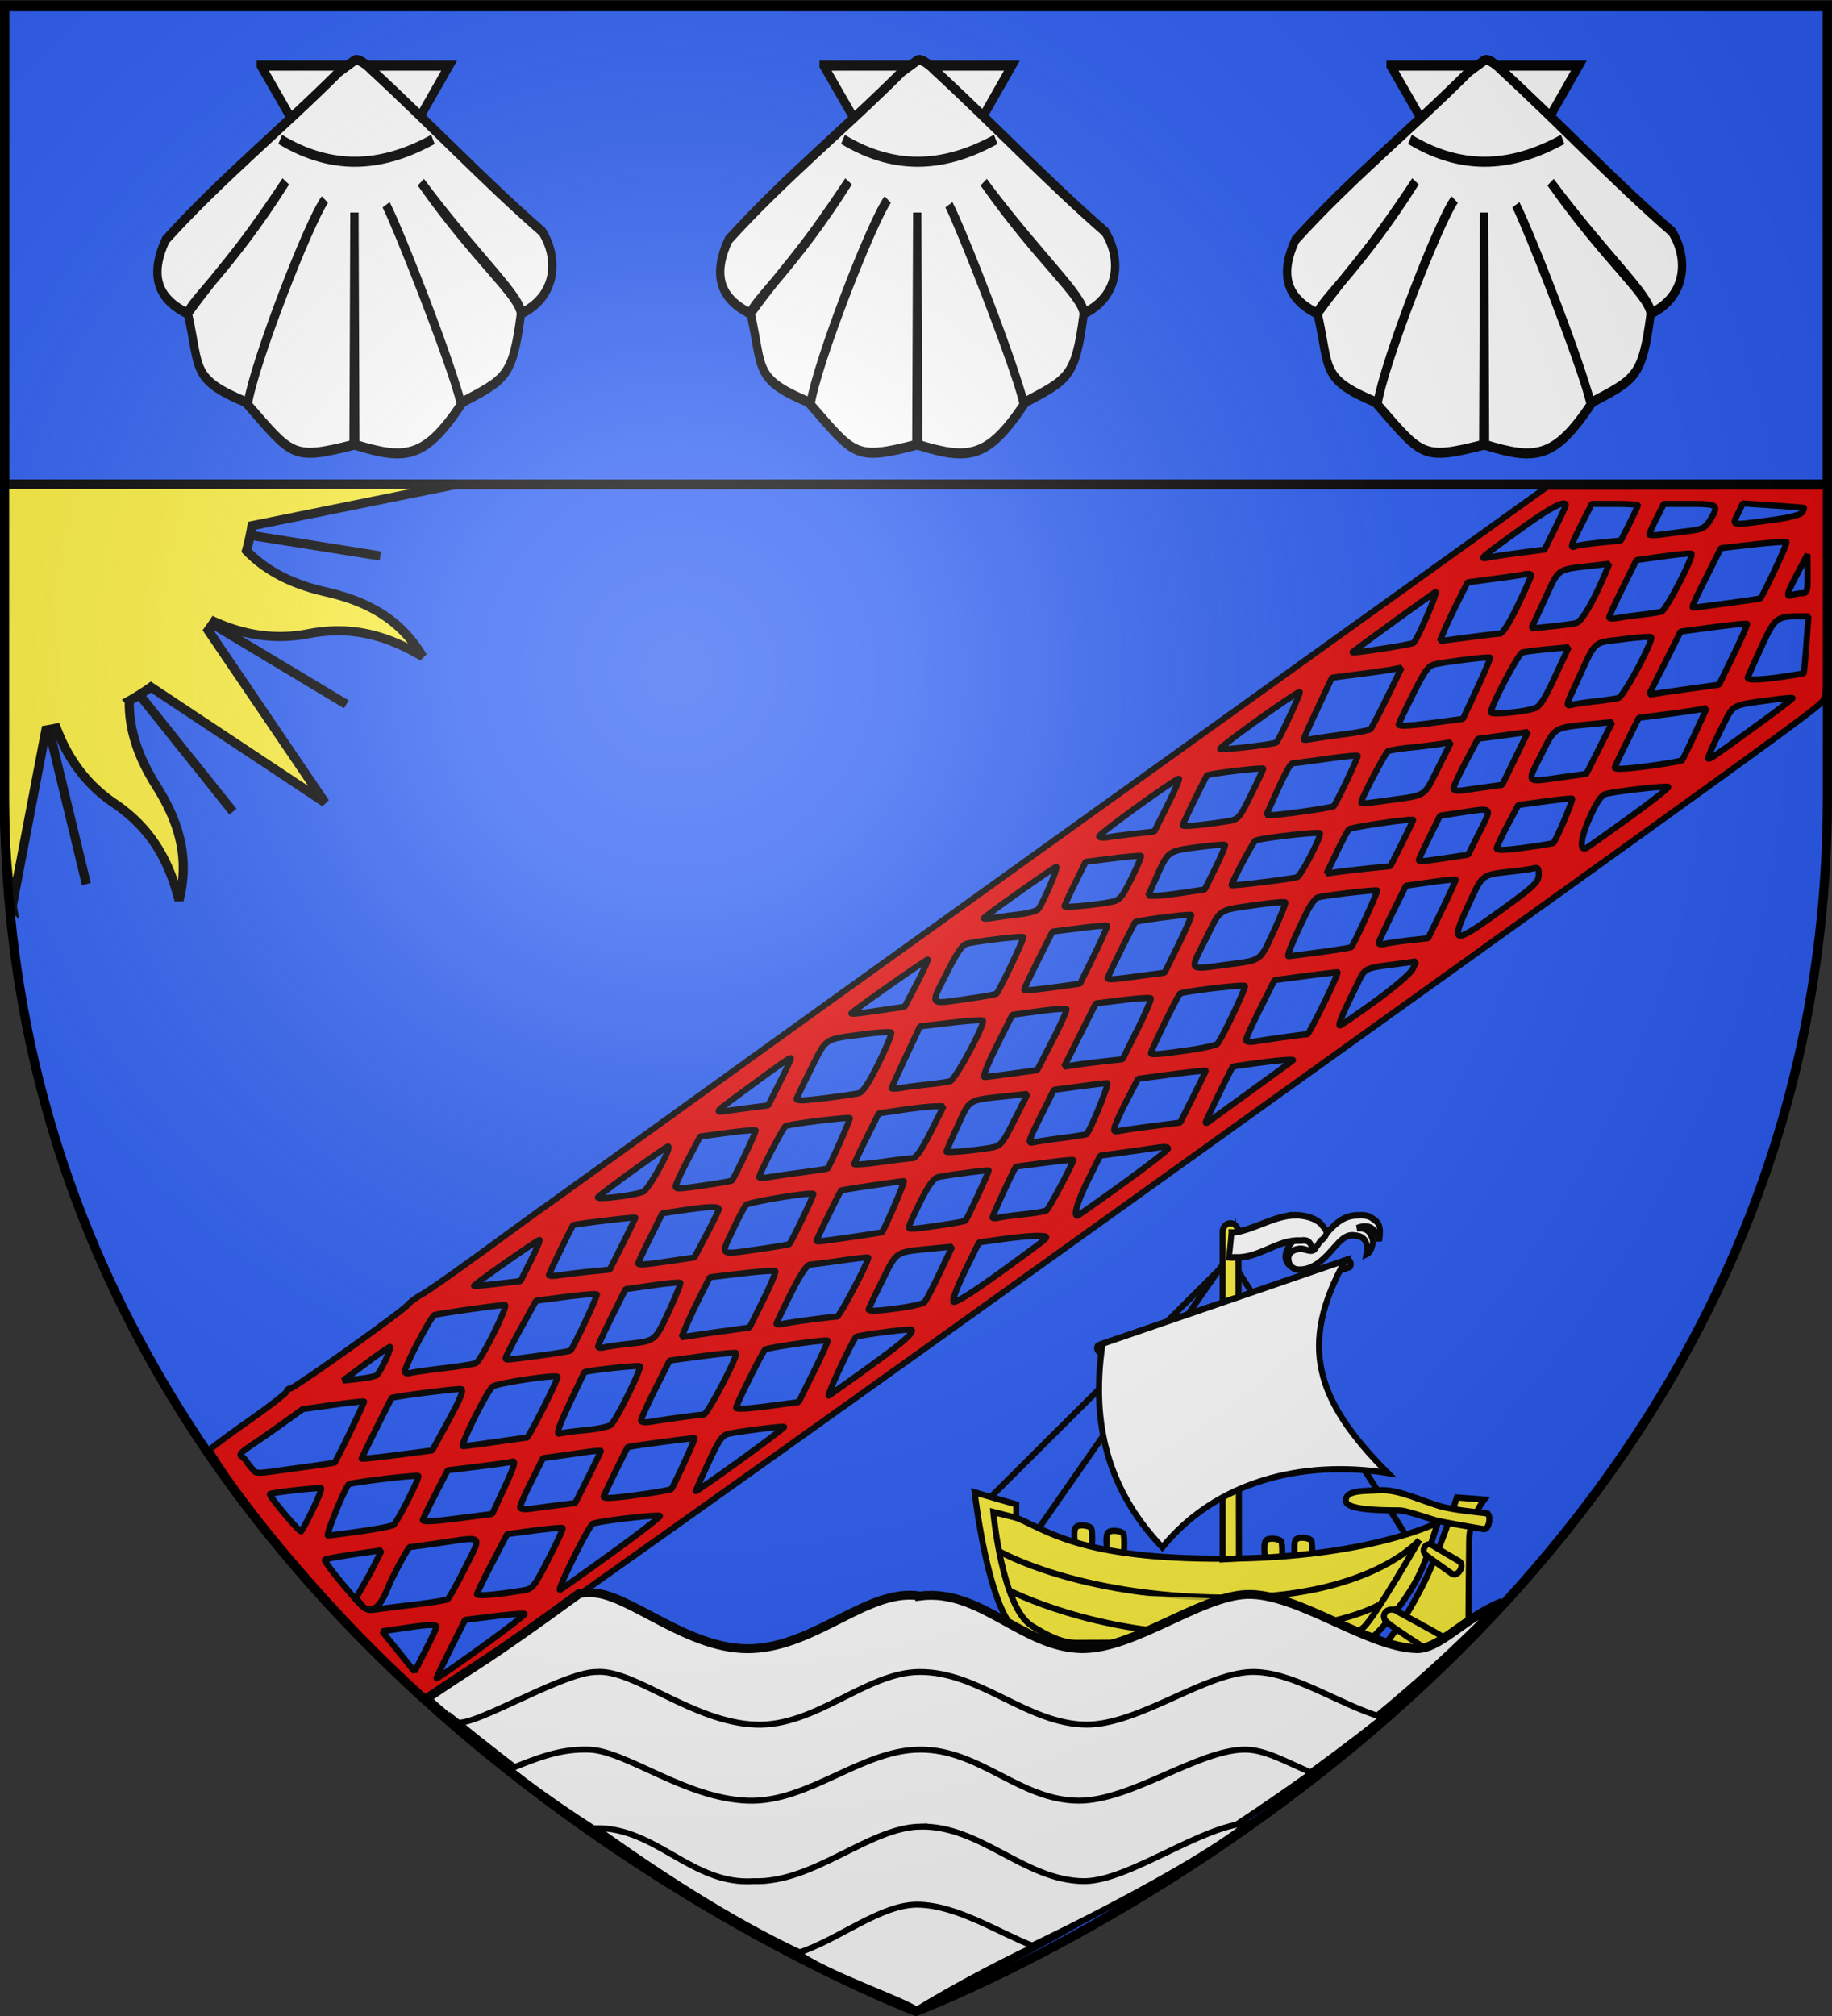 <svg xmlns="http://www.w3.org/2000/svg" xmlns:xlink="http://www.w3.org/1999/xlink" width="600" height="660" version="1.0"><rect width="100%" height="100%" fill="#333333" stroke="none"/><desc>Flag of Canton of Valais (Wallis)</desc><defs><radialGradient xlink:href="#a" id="d" cx="221.445" cy="226.331" r="300" fx="221.445" fy="226.331" gradientTransform="matrix(1.353 0 0 1.349 -77.63 -85.747)" gradientUnits="userSpaceOnUse"/><linearGradient id="a"><stop offset="0" style="stop-color:white;stop-opacity:.314"/><stop offset=".19" style="stop-color:white;stop-opacity:.251"/><stop offset=".6" style="stop-color:#6b6b6b;stop-opacity:.125"/><stop offset="1" style="stop-color:black;stop-opacity:.125"/></linearGradient></defs><g style="display:inline"><path d="M300 658.5s298.5-112.32 298.5-397.772V2.176H1.5v258.552C1.5 546.18 300 658.5 300 658.5" style="fill:#2b5df2;fill-opacity:1;fill-rule:evenodd;stroke:none;stroke-width:1px;stroke-linecap:butt;stroke-linejoin:miter;stroke-opacity:1"/><g style="fill:#2b5df2"><path d="M1.496 393.858h597.008v147.008H1.496z" style="fill:#2b5df2;fill-opacity:1;fill-rule:nonzero;stroke:#020000;stroke-width:3;stroke-linecap:butt;stroke-miterlimit:4;stroke-dasharray:none;stroke-opacity:1" transform="matrix(1 0 0 1.067 .004 -418.523)"/></g><g style="stroke:#e20909;stroke-opacity:1;stroke-width:8;stroke-miterlimit:4;stroke-dasharray:none"><path d="M68.623 474.681c.53-.637 6.439-5.017 13.133-9.732s12.17-8.972 12.17-9.46.492-.887 1.093-.887c1.308 0 36.503-25.053 38.531-27.428.778-.911 2.963-2.51 4.855-3.553s11.173-7.554 20.625-14.468c9.452-6.915 18.093-13.192 19.202-13.95s20.003-14.343 41.985-30.19a47476 47476 0 0 1 57.077-41.093l47.302-33.957c16.604-11.92 64.365-46.184 106.136-76.139l75.946-54.464 45.993-.027 45.992-.026v33.304c0 24.631-.307 33.98-1.18 35.897-1.355 2.98 7.009-3.074-262.001 189.653C229.389 494.17 140.31 557.228 139.77 556.89c-19.491-17.727-55.11-55.604-71.148-82.209zm103.169 53.699c-.228-.227-4.7.112-9.941.754l-9.527 1.167-4.67 9.305c-2.568 5.118-4.67 9.525-4.67 9.794 0 .268 6.575-4.259 14.61-10.06 8.036-5.8 14.425-10.733 14.198-10.96zm-28.854 4.291c.064-.969-2.427-.89-10.718.344l-7.068 1.051 5.321 6.586 5.321 6.586 3.549-6.93c1.951-3.81 3.569-7.247 3.595-7.637zm-6.862-7.394c5.28-.625 10.004-1.392 10.496-1.706.492-.313 3.074-4.921 5.738-10.24 5.54-11.06 6.27-10.298-7.91-8.244-5.19.752-9.75 1.376-10.134 1.386s-2.83 4.264-5.433 9.452c-2.303 4.033-4.267 13.474-9.684 10.29l-2.552-3.044 4.669-8.15 3.751-7.461-3.045.422c-10.043 1.393-15.145 2.275-15.562 2.692-.26.26 2.614 4.14 6.389 8.623 6.681 7.934 6.951 8.135 10.269 7.632 1.873-.284 7.727-1.027 13.008-1.652zm34.74-4.515c3.686-.583 3.89-.822 8.802-10.345 2.766-5.362 4.856-9.923 4.644-10.135s-4.385.144-9.274.79l-8.89 1.174-4.916 9.434c-2.705 5.189-4.934 9.783-4.953 10.21-.034.722 5.672.28 14.587-1.128zm29.573-12.303c8.903-6.442 15.982-11.918 15.732-12.168-.603-.603-20.423 1.729-22.007 2.588-1.365.742-11.936 22.093-10.694 21.601.43-.17 8.065-5.58 16.969-12.021zm-81.977-7.178c5.424-.77 10.168-1.718 10.541-2.105 1.548-1.605 8.545-15.467 8.055-15.958-.482-.482-22.329 2.14-22.813 2.737-1.641 2.027-7.592 16.758-6.764 16.745.615-.01 5.556-.648 10.98-1.419zm-16.043-6.956c1.775-3.668 3.042-6.852 2.816-7.076-.398-.396-16.11 1.374-16.786 1.891-.53.406 9.66 12.523 10.233 12.169.281-.174 1.963-3.317 3.737-6.984zm62.903-7.464c3.196-6.903 3.718-8.684 2.445-8.33-.89.246-6.002.98-11.36 1.63l-9.74 1.18-3.933 7.622c-2.164 4.192-4.059 8.076-4.212 8.632-.188.683 3.443.53 11.23-.472l11.506-1.481zm18.1 5.842 5.008-.621 4.19-8.343c2.305-4.59 4.19-8.5 4.19-8.691s-2.229-.025-4.953.37c-2.724.394-6.979.994-9.454 1.332l-4.502.616-3.753 7.466c-2.065 4.106-3.754 7.948-3.754 8.537 0 .72 1.318.888 4.01.514 2.205-.307 6.263-.838 9.017-1.18zm27.314-3.552c4.806-.68 8.936-1.433 9.178-1.676.665-.665 7.854-16.328 7.617-16.594-.205-.229-21.643 2.622-21.884 2.91-.464.555-7.893 15.775-7.893 16.169 0 .756 3.426.542 12.982-.809zm46.115-21.994c-.324-.324-13.205 1.254-17.922 2.196-2.326.464-3.26 1.757-6.84 9.47-2.28 4.913-4.146 9.115-4.146 9.337 0 .223 6.575-4.342 14.61-10.143s14.47-10.688 14.298-10.86zm-147.195 11.674c.762-.922 9.836-19.777 9.615-19.979-.162-.148-4.74.347-10.172 1.101l-9.877 1.371-9.402 6.713c-8.678 6.195-12.452 7.932-10.513 8.797 2.285 2.084.768 1.354 4.333 5.08 1.206.65 4.779-.097 12.374-1.11 7.425-.991 13.564-1.88 13.642-1.973zm37.348-13.869c3.78-6.932 5.008-9.974 4.11-10.174-1.197-.268-22.365 2.429-22.772 2.9-.361.42-9.837 19.527-9.837 19.836 0 .173 5.2-.358 11.554-1.18l11.554-1.493zm15.37 7.105c5.19-.752 9.777-1.38 10.196-1.397.667-.026 10.04-18.532 10.075-19.891.025-.951-20.25 2.102-21.31 3.209-2.356 2.463-10.757 19.482-9.607 19.465.667-.01 5.458-.634 10.647-1.386zm29.467-3.858c3.754-.352 7.46-1.116 8.237-1.698 1.654-1.24 10.224-18.543 9.529-19.239-.422-.422-17.614 1.455-18.14 1.98-.117.118-2.351 4.792-4.964 10.387-3.66 7.839-4.376 10.063-3.118 9.691.898-.265 4.703-.77 8.456-1.121zm30.914-4.17c3.632-.5 7.137-.917 7.789-.927 1.196-.02 11.369-19.415 10.568-20.15-.238-.217-5.234.25-11.103 1.036l-10.67 1.43-4.66 9.287c-2.564 5.108-4.66 9.739-4.66 10.29 0 .612 1.196.797 3.065.474 1.687-.291 6.038-.939 9.67-1.44zm30.65-3.927 8.222-1.095 4.906-9.864c2.698-5.425 4.743-10.026 4.543-10.225-.487-.487-19.25 2.171-20.417 2.892-.77.476-9.507 17.975-9.507 19.04 0 .608 3.814.375 12.253-.748zm31.616-12.838c10.934-7.884 14.551-11.082 13.53-11.96-.45-.387-17.645 1.855-18.117 2.363-1.417 1.527-9.895 19.783-8.91 19.187.678-.41 6.752-4.726 13.497-9.59zm-161.67 3.003c1.076-.665 4.978-8.851 4.431-9.295-.173-.14-3.71 2.282-7.862 5.383l-7.547 5.638 4.975-.545c2.737-.3 5.438-.832 6.004-1.181zm22.209-2.368c5.28-.621 9.977-1.386 10.436-1.7 1.885-1.286 10.653-18.966 9.406-18.966-2.01 0-21.761 2.805-23.045 3.272-1.186.432-9.7 16.645-9.7 18.471 0 .565.743.807 1.65.54.909-.269 5.972-.996 11.253-1.617zm31.278-4.105c5.36-.717 9.876-1.447 10.033-1.621 1.115-1.233 9.019-18.062 8.654-18.427-.253-.253-4.833.11-10.179.806l-9.72 1.265-4.946 8.963c-2.72 4.93-4.959 9.281-4.975 9.67-.035.878-.565.91 11.133-.656zm28.935-3.832c8.9-.974 8.777-.875 13.291-10.602 2.303-4.961 4.013-9.196 3.8-9.41-.214-.213-4.34.17-9.169.853l-8.78 1.24-4.462 8.963c-2.454 4.93-4.49 9.327-4.524 9.773s.893.583 2.06.306c1.168-.278 4.67-.783 7.784-1.123zm32.141-4.3 7.612-1.049 4.465-8.988c2.456-4.944 4.244-9.21 3.974-9.479-.27-.27-5.208.07-10.974.757l-10.483 1.246-3.117 6.193c-1.714 3.406-3.796 7.82-4.626 9.811l-1.51 3.618 3.524-.53c1.938-.292 6.948-1.002 11.135-1.58zm28.071-3.691c4.059-.53 7.77-.965 8.246-.965.844 0 10.727-18.822 10.141-19.313-.162-.135-4.115.306-8.785.98-4.67.675-9.23 1.255-10.133 1.29-1.111.041-3.172 3.109-6.369 9.479-2.599 5.18-4.725 9.645-4.725 9.924s.955.296 2.122.038c1.168-.257 5.444-.902 9.503-1.433zm29.394-3.84c3.62-.524 6.967-1.335 7.436-1.804.468-.47 2.71-4.762 4.98-9.539l4.128-8.686-6.375.629c-12.556 1.239-11.658.666-16.576 10.567-2.432 4.896-4.422 9.11-4.422 9.362 0 .697 3.543.523 10.829-.53zm46.686-22.245c1.187-1.113.855-1.296-2.358-1.297-2.057 0-7.181.48-11.386 1.067l-7.646 1.069-4.518 9.182c-2.485 5.05-4.228 9.65-3.874 10.224.404.653 5.824-2.689 14.522-8.953 7.634-5.498 14.5-10.579 15.26-11.292zm-168.25 6.957c1.818-3.607 3.146-6.717 2.953-6.91-.314-.315-21.469 14.489-21.469 15.023 0 .12 3.423-.18 7.607-.667l7.606-.886zm19.516 3.442 6.427-.646 4.187-8.336c2.302-4.585 4.186-8.481 4.186-8.659 0-.32-20.086 2.103-20.382 2.46-.571.686-7.92 15.832-7.92 16.322 0 .337 1.591.364 3.537.06 1.946-.305 6.43-.845 9.965-1.2zm26.593-3.51 7.548-1.11 3.977-7.547c2.187-4.15 3.992-7.865 4.01-8.255.045-.982-3.418-.884-11.557.326l-6.949 1.034-3.939 7.943c-2.167 4.368-3.94 8.149-3.94 8.4 0 .641 2.171.483 10.85-.792zm29.085-3.875c5.1-.722 9.402-1.457 9.56-1.632.828-.917 8.129-16.127 7.867-16.389-.731-.73-21.137 2.632-22.071 3.637-.568.611-2.563 4.402-4.435 8.423-3.924 8.433-4.713 7.915 9.08 5.961zm29.425-3.862c5.638-.791 10.34-1.534 10.45-1.651.908-.972 7.659-16.718 7.162-16.705-1.535.041-20.319 2.833-20.505 3.048-.499.573-7.973 15.812-7.973 16.254 0 .63-.965.715 10.866-.946zm31.477-4.203c3.312-.493 6.164-1.04 6.338-1.213.567-.568 7.802-16.225 7.593-16.434-.224-.223-13.034 1.442-16.412 2.134-1.536.315-3.163 2.507-5.897 7.944-2.076 4.13-3.775 7.916-3.775 8.414 0 .903.811.847 12.153-.845zm25.682-3.344c3.427-.351 6.664-.914 7.193-1.251.804-.512 8.747-15.46 8.747-16.462 0-.178-4.139.222-9.198.889s-9.332 1.228-9.495 1.247c-.372.042-7.723 15.904-7.723 16.663 0 .307.955.331 2.123.055 1.167-.277 4.926-.79 8.353-1.141zm32.169-9.949c7.938-5.744 14.59-10.885 14.781-11.423.223-.627-.966-.78-3.302-.427-2.007.303-7.077 1.024-11.265 1.6l-7.614 1.05-3.943 7.949c-3.449 6.955-4.874 11.695-3.516 11.695.234 0 6.92-4.7 14.859-10.444zm-157.007 2.559c1.904-.954 9.491-14.757 8.11-14.757-.778 0-22.998 16.078-22.998 16.641 0 .846 12.628-.753 14.888-1.884zm22.738-2.474c3.312-.493 6.128-1.018 6.259-1.166.926-1.047 8.046-16.106 7.754-16.399-.203-.203-4.37.16-9.258.805l-8.89 1.175-3.977 7.547c-2.187 4.151-3.991 8.052-4.01 8.668-.032 1.152.286 1.135 12.122-.63zm29.356-3.83c4.41-.583 8.115-1.158 8.235-1.277.678-.679 7.546-16.195 7.29-16.472-.432-.466-20.048 1.986-21.06 2.633-.844.54-8.615 15.561-8.615 16.653 0 .329 1.38.356 3.066.06 1.687-.295 6.674-1.014 11.084-1.597zm36.078-4.646c1.11-.023 3.026-2.789 5.906-8.524l4.265-8.491-3.076.061c-1.691.034-6.472.564-10.623 1.18l-7.547 1.117-4 8.02c-2.2 4.41-4.005 8.27-4.01 8.578s3.917.004 8.717-.674c4.8-.679 9.466-1.25 10.368-1.267zm26.002-3.487c2.819-.496 3.52-1.355 7.387-9.056l4.272-8.507-5.971.652c-13.98 1.528-12.748.814-16.89 9.778-2.037 4.411-3.705 8.228-3.705 8.482 0 .474 9.356-.373 14.907-1.35zm23.238-3.144c4.116-.538 7.594-1.09 7.73-1.225 1.307-1.308 7.562-16.707 6.785-16.707-.566 0-4.73.493-9.253 1.095l-8.224 1.095-4.387 8.83c-4.095 8.244-4.245 8.799-2.26 8.36 1.17-.257 5.493-.91 9.61-1.448zm29.609-3.885 8.789-1.124 4.183-8.33c2.3-4.58 4.183-8.464 4.183-8.628 0-.165-4.988.357-11.085 1.16l-11.085 1.46-3.429 6.604c-1.885 3.632-3.723 7.576-4.084 8.764-.575 1.89-.383 2.1 1.54 1.688 1.21-.259 6.154-.976 10.988-1.594zm32.25-11.677c7.005-5.054 13.066-9.491 13.469-9.86.402-.37-3.83-.086-9.407.63-5.576.716-10.208 1.385-10.293 1.486-.566.678-8.864 17.721-8.864 18.207 0 .334.531.183 1.18-.334s6.91-5.075 13.915-10.13zm-163.395 5.566 5.007-.646 3.72-7.398c2.045-4.068 3.719-7.655 3.719-7.97 0-.586-2.888 1.423-16.982 11.813-8.001 5.899-8.01 5.91-4.245 5.38a911 911 0 0 1 8.78-1.18zm25.35-3.24c4.059-.53 8.238-1.151 9.286-1.379 1.319-.286 3.34-3.327 6.553-9.857 2.556-5.194 4.396-9.694 4.089-10.001s-4.105-.094-8.44.472c-13.863 1.811-12.592.997-17.82 11.417-2.577 5.134-4.685 9.555-4.685 9.824 0 .722 2.772.602 11.017-.476zm31.909-4.252c3.113-.329 6.416-.808 7.34-1.065 1.675-.466 11.627-18.936 10.7-19.862-.26-.26-4.995.063-10.523.719l-10.05 1.19-4.63 9.89c-2.547 5.44-4.63 10.09-4.63 10.336 0 .245 1.38.208 3.066-.082 1.687-.29 5.614-.796 8.727-1.126zm27.831-3.593 8.02-1.096 5.028-9.752c2.766-5.363 4.812-9.968 4.547-10.234-.265-.265-4.361.048-9.102.696l-8.62 1.178-5.133 10.235c-2.963 5.908-4.631 10.2-3.946 10.153.653-.046 4.796-.576 9.206-1.18zm30.025-4.006 5.966-.652 4.843-9.738c2.664-5.355 4.625-9.955 4.36-10.22-.266-.266-4.42.001-9.232.594l-8.748 1.077-5.19 10.35-5.19 10.348 3.612-.554c1.986-.304 6.297-.847 9.579-1.205zm27.336-3.586c4.825-.682 9.168-1.634 9.65-2.116 1.383-1.384 9.518-18.48 9.026-18.972-.539-.539-20.028 1.78-21.202 2.524-.706.447-9.55 18.54-9.55 19.537 0 .558 2.897.325 12.076-.973zm31.794-4.35c3.632-.5 6.93-.918 7.33-.929.677-.017 10.43-19.98 9.896-20.254-.135-.069-4.832.478-10.44 1.216l-10.194 1.34-4.664 9.295c-2.566 5.111-4.665 9.745-4.665 10.297 0 .612 1.197.797 3.067.474 1.686-.292 6.038-.94 9.67-1.44zm29.648-11.785c6.194-4.477 11.576-9.102 12.209-10.49l1.13-2.482-4.04.549c-14.022 1.902-12.343 1.05-15.8 8.013-4.186 8.435-5.837 12.417-5.148 12.417.315 0 5.557-3.603 11.65-8.007zm-161.729 2.984 7.547-1.109 3.935-7.544c2.164-4.15 3.783-7.695 3.6-7.88-.247-.245-22.022 15.009-24.91 17.45-.59.5 1.516.303 9.828-.917zm28.981-3.815c4.525-.641 8.403-1.356 8.618-1.589 1.126-1.213 9.154-18.137 8.78-18.51-.402-.403-13.347 1.095-18.312 2.12-1.587.327-3.318 2.818-6.849 9.854-5.443 10.847-6.158 10.1 7.763 8.125zm31.823-4.271 4.198-.58 4.567-9.313c2.512-5.122 4.425-9.455 4.252-9.628s-4.265.184-9.094.794L344.693 305l-4.624 9.215c-2.543 5.068-4.624 9.45-4.624 9.736 0 .481 3.102.188 14.104-1.332zm23.64-3.082 8.239-1.098 4.553-9.253c2.504-5.09 4.363-9.431 4.132-9.65-.45-.423-17.808 1.828-18.304 2.374-.54.597-9.004 17.734-9.004 18.233 0 .694 1.1.63 10.384-.606zm27.992-3.642c12.243-1.6 11.316-.962 15.971-10.993 2.312-4.98 4.014-9.244 3.783-9.475s-3.746.048-7.812.62c-14.852 2.091-13 .933-18.264 11.424-5.368 10.695-5.875 10.019 6.322 8.424zm31.278-4.173c5.36-.717 9.908-1.466 10.105-1.663.85-.85 8.782-18.185 8.466-18.5-.37-.37-16.916 1.552-19.405 2.254-.806.228-2.456 2.428-3.667 4.89-4.262 8.663-6.63 14.383-5.941 14.353.383-.016 5.082-.617 10.442-1.334zm29.264-3.9 5.99-.662 4.626-9.457c2.543-5.202 4.503-9.579 4.355-9.727s-3.864.24-8.257.863l-7.987 1.133-4.418 8.962c-2.43 4.93-4.446 9.328-4.481 9.773s.892.578 2.06.294c1.167-.284 4.818-.815 8.112-1.179zm30.147-9.989c10.349-7.472 11.992-9.015 12.08-11.342.077-2.047-.263-2.591-1.416-2.269-.834.234-3.851.69-6.705 1.014-10.794 1.227-10.118.74-14.69 10.59-6.288 13.549-5.466 13.702 10.73 2.007zm-158.104 1.518c2.968-.345 5.788-1.11 6.267-1.701 1.57-1.938 6.632-13.81 5.888-13.81-.651 0-22.502 15.418-23.676 16.705-.264.29 1.006.28 2.822-.02s5.73-.83 8.699-1.174zm30.123-4.054c2.803-.54 3.556-1.405 6.65-7.654 1.92-3.875 3.335-7.2 3.146-7.39s-4.342.16-9.227.775l-8.883 1.118-3.46 6.994c-1.904 3.848-3.462 7.234-3.462 7.527 0 .556 9.803-.325 15.236-1.37zm23.716-3.057 6.952-1.034 3.511-7.096c1.931-3.902 3.333-7.273 3.116-7.49s-4.315.127-9.107.765c-9.714 1.293-9.532 1.153-13.644 10.464l-2.397 5.425h2.309c1.27 0 5.436-.465 9.26-1.034zm37.197-5.08c1.325-.469 8.175-13.655 7.463-14.367-.588-.587-19.885 1.646-21.14 2.447-.771.493-7.753 13.586-7.753 14.54 0 .388 19.758-2.029 21.43-2.62zm24.149-2.935 6.426-.658 3.716-7.39c2.044-4.065 3.716-7.543 3.716-7.728 0-.599-20.258 2.34-21.01 3.047-.4.375-2.216 3.79-4.037 7.588l-3.31 6.906 4.037-.553c2.22-.304 6.928-.85 10.462-1.212zm24.72-3.338 7.165-1.066 3.733-7.425c4.194-8.341 4.552-7.96-5.993-6.391l-6.952 1.034-3.464 7c-1.906 3.851-3.464 7.207-3.464 7.458 0 .65.937.585 8.975-.61zm35.037-4.895c1.013-1.013 6.673-14.363 6.158-14.526-.352-.112-4.461.313-9.131.943l-8.491 1.147-3.508 6.604c-1.93 3.632-3.522 7.056-3.538 7.608-.02.693 2.803.617 9.102-.247 5.022-.689 9.256-1.377 9.408-1.53zm25.21-8.551c7.107-5.128 12.704-9.54 12.438-9.807-.453-.453-15.334 1.185-20.171 2.221-1.65.353-3 2.242-5.453 7.623-3.168 6.952-3.601 11.604-.931 10.003.658-.394 7.01-4.913 14.118-10.04zm-161.86 5.459 5.951-.638 4.25-8.461c2.337-4.654 4.082-8.628 3.878-8.832-.543-.544-26.102 17.875-26.135 18.834-.015.447 1.352.57 3.038.273 1.687-.296 5.745-.825 9.018-1.176zm29.9-4.034c3.64-.572 3.914-.877 7.746-8.612 2.185-4.41 3.99-8.272 4.01-8.581.033-.512-17.905 1.637-18.4 2.204-.548.628-7.98 15.836-7.98 16.33 0 .534 6.486-.06 14.623-1.34zm25.718-3.31c4.806-.68 8.896-1.407 9.089-1.618.982-1.068 8.185-16.197 7.865-16.517-.206-.206-4.796.255-10.202 1.023-5.406.769-10.28 1.405-10.833 1.415-.999.017-2.419 2.585-6.658 12.046l-2.22 4.953 2.111-.033c1.161-.019 6.043-.59 10.848-1.269zm26.17-3.419c13.68-1.884 12.285-1.022 17.071-10.552l4.309-8.579-3.614.566c-1.988.311-6.437.85-9.886 1.197-3.45.347-6.686.895-7.192 1.218-.858.546-8.707 15.515-8.707 16.604 0 .635.192.624 8.019-.454zm33.227-4.507 4.924-.678 4.21-8.657 4.208-8.657-3 .431c-1.65.237-5.336.736-8.19 1.11l-5.19.678-3.976 7.547c-2.188 4.151-3.992 8.052-4.01 8.668-.02.728 1.039.965 3.034.678a1648 1648 0 0 1 7.99-1.12zm24.625-3.188 7.85-1.097 4.258-8.477 4.258-8.477-6.448.636c-13.007 1.284-12.192.795-16.882 10.133-4.798 9.553-5.327 9 6.964 7.282zm30.566-3.97c4.524-.642 8.41-1.357 8.634-1.589s2.135-4.168 4.245-8.746l3.837-8.323-2.565.493c-1.41.271-6.423.99-11.137 1.596l-8.573 1.104-3.928 7.92c-2.16 4.356-3.928 8.126-3.928 8.378 0 .714 4.456.437 13.415-.833zm32.178-12.307c7.1-5.143 12.784-9.475 12.632-9.627-.151-.151-3.231.123-6.844.61-13.4 1.806-12.373 1.256-16.072 8.601-1.842 3.659-3.745 7.691-4.227 8.96-1.087 2.858-1.834 3.298 14.51-8.544zm-156.407 4.88c1.092-1.252 7.989-16.117 7.64-16.467-.533-.532-26.076 17.712-26.076 18.625 0 .541 17.91-1.555 18.436-2.159zm22.131-2.643c4.41-.57 8.322-1.332 8.692-1.69.37-.36 2.815-5.034 5.433-10.388l4.76-9.735-2.602.501c-1.432.276-6.569 1.013-11.416 1.638l-8.813 1.136-4.631 9.892c-2.547 5.44-4.63 10.079-4.63 10.307s1.167.182 2.594-.104c1.427-.285 6.203-.986 10.613-1.557zm30.452-3.922 8.496-1.13 4.602-9.858c2.532-5.42 4.448-10.011 4.259-10.2-.346-.347-12.983 1.172-17.887 2.148-2.218.442-3.358 1.979-7.312 9.858-2.576 5.135-4.685 9.556-4.685 9.824 0 .757 3.285.589 12.527-.642zm31.604-4.45c2.012-.538 3.317-2.473 7.01-10.399l4.54-9.738-6.85.642c-3.766.353-7.52.839-8.342 1.08-1.311.384-10.304 17.504-10.3 19.608.001.815 9.458.007 13.942-1.193zm20.495-2.445c3.113-.34 6.416-.83 7.34-1.086 1.704-.474 11.618-18.944 10.675-19.887-.274-.274-4.49.03-9.368.676-10.065 1.332-8.355-.332-15.406 14.988-3.132 6.804-3.154 6.938-1.05 6.438 1.181-.28 4.695-.789 7.809-1.13zm32.41-4.34 7.881-1.088 4.763-9.796c2.62-5.388 4.593-9.942 4.384-10.119s-5.184.317-11.056 1.097l-10.675 1.419-5.181 10.33-5.18 10.33 3.591-.542c1.976-.299 7.139-1.032 11.473-1.63zm28.856-3.712c3.6-.52 6.635-1.043 6.743-1.16.108-.119.503-4.355.877-9.414l.68-9.198h-2.824c-7.616 0-8.244.504-12.638 10.142-2.256 4.95-4.244 9.363-4.417 9.806-.41 1.054 3.475.995 11.579-.176zM462.986 210.43c1.417-1.42 8.189-17.197 7.11-16.566-1.706.997-27.1 19.419-27.1 19.66 0 .493 19.406-2.51 19.99-3.094zm28.199-2.975c.938-.021 3.118-3.433 5.898-9.232 2.425-5.06 4.409-9.525 4.408-9.924 0-.4-.957-.526-2.124-.282s-5.856.936-10.418 1.537l-8.295 1.092-3.153 6.265c-1.734 3.446-3.782 7.774-4.552 9.619l-1.4 3.353 9.074-1.197c4.99-.658 9.743-1.212 10.562-1.23zm24.99-3.466c1.811-.426 5.533-6.755 9.561-16.26l1.349-3.183-5.486.638c-11.983 1.394-10.898.627-15.722 11.106l-4.355 9.46 6.352-.65c3.494-.359 7.229-.858 8.301-1.11zm21.165-2.718c2.854-.325 5.916-.795 6.805-1.046 1.51-.426 10.667-18.1 9.818-18.95-.208-.208-4.352.177-9.209.855l-8.83 1.234-4.417 8.962c-2.43 4.93-4.446 9.315-4.481 9.746-.035.43 1.104.559 2.53.285 1.428-.273 4.93-.762 7.784-1.086zm28.282-3.753c5.889-.777 10.801-1.52 10.916-1.65 1.099-1.26 8.923-18.002 8.575-18.35-.253-.253-5.197.08-10.986.742l-10.526 1.202-4.64 9.245c-4.419 8.807-5.02 10.223-4.343 10.223.162 0 5.114-.635 11.004-1.412zm24.627-3.305c1.61 0 1.805-.703 1.764-6.368l-.045-6.368-3.21 6.132c-3.653 6.976-3.906 7.981-1.81 7.177.82-.315 2.306-.573 3.301-.573zm-92.468-13.235 8.084-1.063 3.473-7.018c1.91-3.86 3.473-7.223 3.473-7.474 0-1.909-5.072.746-14.676 7.684-13.518 9.764-13.864 10.067-10.797 9.426 1.297-.271 5.997-.971 10.443-1.555zm26.305-3.335 6.75-.665 2.78-5.507c1.53-3.029 2.78-5.731 2.78-6.006 0-.274-3.39-.498-7.535-.498h-7.536l-3.314 6.58c-3.702 7.353-3.877 7.99-1.995 7.267.726-.278 4.357-.805 8.07-1.171zm29.152-3.827c4.319-.536 5.307-1.05 6.836-3.559 3.037-4.979 2.643-5.29-6.68-5.29h-8.475l-2.374 4.686c-1.306 2.577-2.375 4.96-2.375 5.296 0 .335 1.805.359 4.01.052s6.281-.84 9.058-1.185zm26.875-3.537c5.774-.761 9.587-1.718 10.09-2.533.446-.72.727-1.377.626-1.46-.102-.084-4.654-.449-10.116-.812l-9.93-.66-1.612 3.378c-1.919 4.025-2.668 3.882 10.942 2.087z" style="opacity:1;fill:#e20909;fill-opacity:1;stroke:#000;stroke-width:2;stroke-linejoin:bevel;stroke-miterlimit:4;stroke-dasharray:none;stroke-opacity:1"/><g style="stroke:#000;stroke-width:14.338;stroke-miterlimit:4;stroke-dasharray:none;stroke-opacity:1"><g id="b" style="fill:#fff;fill-opacity:1;stroke:#000;stroke-width:3.513;stroke-miterlimit:4;stroke-dasharray:none;stroke-opacity:1;display:inline"><path d="m160.088 143.24 39.926 57.312 39.536-57.313h-79.462z" style="fill:#fff;fill-opacity:1;fill-rule:evenodd;stroke:#000;stroke-width:3.513;stroke-linecap:butt;stroke-linejoin:miter;stroke-miterlimit:4;stroke-dasharray:none;stroke-opacity:1" transform="matrix(.776 0 0 .94 145.527 -113.156)"/><path d="M193.205 145.317c-24.415 20.16-49.988 37.34-73.277 58.592-6.371 11.439-4.51 20.095 9.277 25.69 14.759-16.923 18.768-17.905 41.384-46.036-22.423 29.559-41.451 42.844-41.29 46.098 5.38 19.66.987 22.705 25.28 31.063 2.902-14.41 25.627-63.19 32.519-70.814-6.737 8.182-29.757 56.596-32.581 71.376 18.946 17.92 18.758 19.452 44.688 14.031l.375-80.91.375 80.91c21.424 5.42 29.314 4.79 44.656-14.03-3.592-13.246-25.626-59.965-31.649-69.575 4.754 7.79 26.431 52.995 31.618 69.012 18.887-8.358 21.702-8.7 25.28-31.063-1.023-6.998-18.882-18.38-42.222-45.815 23.119 25.667 42.651 40.11 42.317 45.753 15.186-6.163 15.882-19.27 8.924-28.525-25.179-18.144-47.189-37.48-72.369-56.59 0 0-4.642-4.098-6.93-3.042z" style="fill:#fff;fill-opacity:1;fill-rule:evenodd;stroke:#000;stroke-width:3.513;stroke-linecap:butt;stroke-linejoin:miter;stroke-miterlimit:4;stroke-dasharray:none;stroke-opacity:1" transform="matrix(.776 0 0 .94 145.527 -113.156)"/><path d="M168.248 168.921c23.134 11.519 44.287 9.173 64.465 0" style="fill:#fff;fill-opacity:1;fill-rule:evenodd;stroke:#000;stroke-width:3.513;stroke-linecap:butt;stroke-linejoin:miter;stroke-miterlimit:4;stroke-dasharray:none;stroke-opacity:1" transform="matrix(.776 0 0 .94 145.527 -113.156)"/></g></g><use xlink:href="#b" id="c" width="600" height="660" x="0" y="0" transform="translate(-184.322)"/><use xlink:href="#c" width="600" height="660" transform="translate(370)"/><g style="opacity:1;display:inline"><path d="m404.108 157.899 14.609-76.396c1.527-.244 3.05-.538 4.574-.85 5.584 14.77 14.212 25.265 25.076 32.607 15.358 10.38 23.592 23.927 28.2 42.135 4.894-19.137-.563-34.865-9.916-49.709-7.245-11.5-11.944-23.696-11.693-36.88a107 107 0 0 0 9.39-5.98l75.645 50.175-50.768-74.81c.892-1.234 1.78-2.504 2.618-3.772 14.396 6.502 27.96 7.744 40.84 5.252 18.198-3.52 33.586.318 49.72 9.934-10.072-16.992-25.072-24.25-42.182-28.134-13.242-3.005-25.21-8.387-34.346-17.868.992-3.57 1.754-7.173 2.377-10.838l88.99-17.976-196.692-.003c.261 118.55-1.79 152.125 3.558 183.113z" style="opacity:1;fill:#fcef3c;fill-opacity:1;fill-rule:nonzero;stroke:#000;stroke-width:3.977;stroke-linecap:butt;stroke-linejoin:miter;marker:none;marker-start:none;marker-mid:none;marker-end:none;stroke-miterlimit:4;stroke-dasharray:none;stroke-dashoffset:0;stroke-opacity:1;visibility:visible;display:inline;overflow:visible" transform="matrix(.754 0 0 .754 -300.695 177.563)"/><g style="stroke-width:2.41;stroke-miterlimit:4;stroke-dasharray:none"><g style="display:inline;stroke-width:3.007;stroke-miterlimit:4;stroke-dasharray:none"><g style="stroke-width:3.111;stroke-miterlimit:4;stroke-dasharray:none"><g style="fill:#fcef3c;stroke:#000;stroke-width:3.111;stroke-miterlimit:4;stroke-dasharray:none;stroke-opacity:1"><g style="stroke:#000;stroke-width:5.101;stroke-miterlimit:4;stroke-dasharray:none;stroke-opacity:1"><path d="M188.062 422.811s-2-13.25.25-16.5 11.25-1.75 13 .25.5 20.25.5 20.25zM215.062 427.311s-2-13.25.25-16.5 11.25-1.75 13 .25.5 20.25.5 20.25zM348.062 433.811s-2-13.25.25-16.5 11.25-1.75 13 .25.5 20.25.5 20.25zM373.312 433.061s-2-13.25.25-16.5 11.25-1.75 13 .25.5 20.25.5 20.25z" style="opacity:1;fill:#fcef3c;fill-opacity:1;fill-rule:evenodd;stroke:#000;stroke-width:5.101;stroke-linecap:butt;stroke-linejoin:miter;stroke-miterlimit:4;stroke-dasharray:none;stroke-opacity:1;display:inline" transform="matrix(.389 0 0 .395 279.023 339.625)"/><path d="M103.312 377.061c5 40 16.334 95.544 32 111.5 13.5 13.75 33.496 23.5 41.75 23.5h235c15 .75 40.413-27.426 55.5-49.75 15.01-22.208 17.79-36.939 25.75-60.25 0 0-58.803 29.5-180 30-120.948.5-150-24-175-34v-11z" style="opacity:1;fill:#fcef3c;fill-opacity:1;fill-rule:evenodd;stroke:#000;stroke-width:5.101;stroke-linecap:butt;stroke-linejoin:miter;stroke-miterlimit:4;stroke-dasharray:none;stroke-opacity:1;display:inline" transform="matrix(.389 0 0 .395 279.023 339.625)"/><path d="m509.312 381.311 23 1.75s-12.423 15.992-12.64 32.74c-.367 28.299-.61 62.57-.61 67.76 0 8.511-10.157 28.75-26.5 28.75h-51.75c15.976-18.257 25.25-30.558 39.25-57.25 13.947-26.59 29.25-73.75 29.25-73.75z" style="opacity:1;fill:#fcef3c;fill-opacity:1;fill-rule:evenodd;stroke:#000;stroke-width:5.101;stroke-linecap:butt;stroke-linejoin:miter;stroke-miterlimit:4;stroke-dasharray:none;stroke-opacity:1;display:inline" transform="matrix(.389 0 0 .395 279.023 339.625)"/><path d="m117.06 380.765 201.415-197.4 147.053 227.924" style="opacity:1;fill:none;fill-rule:evenodd;stroke:#000;stroke-width:5.101;stroke-linecap:butt;stroke-linejoin:miter;stroke-miterlimit:4;stroke-dasharray:none;stroke-opacity:1;display:inline" transform="matrix(.389 0 0 .395 279.023 339.625)"/><path d="M534.562 394.561c-4.178-.862-26.25-2.25-40.25-6.25s-34.25-13.75-49.5-13-29.25 0-29 8.75c.25 9 40.095 7.715 45.75 8 5.637.285 22.93 6.23 29.25 8 6.25 1.75 36.506 6.775 41.25 7.5 4.5.688 6.438-12.187 2.5-13zM459.062 475.561c-7.862-4.692-15.312 3.584-8.5 9.25 6.688 5.563 30.5 20.625 36.25 24 5.937 3.485 15.825-8.51 9.75-12.5-6.187-4.062-29.75-16.125-37.5-20.75zM488.312 420.811c-4.87-2.987-9.969 4.495-4.75 8.5 5.375 4.125 15.813 11.125 21.25 15 5.273 3.758 11.737-7.06 6.25-10.25-5.375-3.125-18.062-10.375-22.75-13.25z" style="opacity:1;fill:#fcef3c;fill-opacity:1;fill-rule:evenodd;stroke:#000;stroke-width:5.101;stroke-linecap:butt;stroke-linejoin:miter;stroke-miterlimit:4;stroke-dasharray:none;stroke-opacity:1;display:inline" transform="matrix(.389 0 0 .395 279.023 339.625)"/><path d="M123.77 425.782s65.054 37.476 188.797 38.537c123.744 1.06 165.11-47.73 165.11-47.73s-36.77 62.933-46.67 72.125-36.769 12.375-36.769 12.375-189.505.707-199.404.707-18.385 1.414-43.487-14.142c-25.102-15.557-32.35-94.31-32.35-94.31l19.534 4.86" style="opacity:1;fill:#fcef3c;fill-opacity:.75;fill-rule:evenodd;stroke:#000;stroke-width:5.101;stroke-linecap:butt;stroke-linejoin:miter;stroke-miterlimit:4;stroke-dasharray:none;stroke-opacity:1;display:inline" transform="matrix(.389 0 0 .395 279.023 339.625)"/><path d="M132.255 458.309s72.832 37.123 172.888 36.062c100.055-1.06 138.592-24.042 138.592-24.042" style="opacity:1;fill:#fcef3c;fill-opacity:.75;fill-rule:evenodd;stroke:#000;stroke-width:5.101;stroke-linecap:butt;stroke-linejoin:miter;stroke-miterlimit:4;stroke-dasharray:none;stroke-opacity:1;display:inline" transform="matrix(.389 0 0 .395 279.023 339.625)"/><path d="m157.53 406.491 160.657-226.762" style="opacity:1;fill:#ff0;fill-rule:evenodd;stroke:#000;stroke-width:5.101;stroke-linecap:butt;stroke-linejoin:miter;stroke-miterlimit:4;stroke-dasharray:none;stroke-opacity:1;display:inline" transform="matrix(.389 0 0 .395 279.023 339.625)"/><path d="M312.095 160.123v272.465l13.722-.835-.381-271.734c-2.744-8.488-11.71-7.576-13.341.104z" style="opacity:1;fill:#fcef3c;fill-opacity:1;fill-rule:evenodd;stroke:#000;stroke-width:5.101;stroke-linecap:butt;stroke-linejoin:miter;stroke-miterlimit:4;stroke-dasharray:none;stroke-opacity:1;display:inline" transform="matrix(.389 0 0 .395 279.023 339.625)"/><path d="m207.488 255.066 209.098-70.724c3.351-.102 4.418 4.534 2.306 6.15l-209.098 70.724c-2.957.28-4.588-4.555-2.306-6.15z" style="opacity:1;fill:#fff;fill-opacity:1;fill-rule:evenodd;stroke:#000;stroke-width:5.101;stroke-linecap:butt;stroke-linejoin:miter;stroke-miterlimit:4;stroke-dasharray:none;stroke-opacity:1;display:inline" transform="matrix(.389 0 0 .395 279.023 339.625)"/><path d="M261.3 422.652c45.247-54.598 117.59-72.839 189.878-61.62-61.878-61.044-74.78-106.81-35.841-176.21l-204.39 69.091c-8.564 57.758-.454 116.243 50.353 168.74z" style="opacity:1;fill:#fff;fill-opacity:1;fill-rule:evenodd;stroke:#000;stroke-width:5.101;stroke-linecap:butt;stroke-linejoin:miter;stroke-miterlimit:4;stroke-dasharray:none;stroke-opacity:1;display:inline" transform="matrix(.389 0 0 .395 279.023 339.625)"/><g style="fill:#fff;stroke:#000;stroke-width:10.676;stroke-miterlimit:4;stroke-dasharray:none;stroke-opacity:1"><path d="M145.503 85.106c39.142.607 55.483 33.293 83.173 53.916 13.017 4.835 24.242-16.801 36.324-8.158 5.583 5.024 11.637 21.252 11.749 27.48-.92 5.85-13.275 15.779-20.526 15.615-24.803 1.8-44.455-12.662-61.554-29.775-12.504-11.556-25.292-28.664-43.96-26.2-10.248.868-28.699 3.174-22.567 31.018-11.465-4.59-13.901-21.698-10.62-26.527 3.504-8.83 7.583-17.25 27.93-16.367-28.135-9.579-37.177 7.5-41.312 20.718-3.927-21.936-.939-29.003 12.295-36.383 8.145-5.924 19.25-5.826 29.068-5.337z" style="fill:#fff;fill-opacity:1;stroke:#000;stroke-width:10.676;stroke-miterlimit:4;stroke-dasharray:none;stroke-opacity:1" transform="matrix(-.176 0 0 .2 470.046 380.851)"/><path d="M269.64 167.604c8.947-18.187-1.775-26.552-18.45-27.729-7.641-.574-18.97 5.81-25.48 1.76-4.117-2.56-5.723-10.128-6.15-14.964-.274-3.096 3.075-1.32 7.468-3.081 17.686-8.084 25.522-6.227 35.144 2.2 9.702 6.375 27.452 29.237 7.469 41.814z" style="fill:#fff;fill-opacity:1;fill-rule:evenodd;stroke:#000;stroke-width:10.676;stroke-linecap:butt;stroke-linejoin:miter;stroke-miterlimit:4;stroke-dasharray:none;stroke-opacity:1" transform="matrix(-.176 0 0 .2 470.046 380.851)"/><path d="M258.555 84.896q-1.984.001-3.98.079c-14.587 1.213-31.572 4.56-42.647 14.52-4.688 7.222-19.451 13.778 1.674 27.674 26.751 35.59 3.09-5.645 36.506-.636 42.43-2.735 78.665 29.817 121.974 27.312 3.942.405 7.733.308 11.675 0-2.559-21.23-3.217-23.622-4.505-40.42v-.117c-.436.027-.876.048-1.314.078-.45-.03-.903-.05-1.351-.078v.118c-40.275-4.395-77.128-28.49-118.032-28.53z" style="fill:#fff;fill-opacity:1;stroke:#000;stroke-width:10.676;stroke-miterlimit:4;stroke-dasharray:none;stroke-opacity:1" transform="matrix(-.176 0 0 .2 470.046 380.851)"/><path d="M372.054 94.994c-.355-.068-1.07-.31-1.403-.338" style="fill:#fff;fill-opacity:1;fill-rule:evenodd;stroke:#000;stroke-width:10.676;stroke-linecap:butt;stroke-linejoin:miter;stroke-miterlimit:4;stroke-dasharray:none;stroke-opacity:1" transform="matrix(-.176 0 0 .2 470.046 380.851)"/></g></g></g></g></g></g><path d="m16 238.581 12.285 50.856M45.428 227.153l30.856 38.57M69.141 204.01l44.285 26.571M81.427 175.154l43.142 6.857" style="fill:none;stroke:#000;stroke-width:3;stroke-linecap:butt;stroke-linejoin:miter;stroke-opacity:1;stroke-miterlimit:4;stroke-dasharray:none"/></g><g style="stroke:#e20909;stroke-width:8;stroke-miterlimit:4;stroke-dasharray:none;stroke-opacity:1;display:inline"><g style="fill:#fff;fill-opacity:1;stroke:#000;stroke-width:6.059;stroke-miterlimit:4;stroke-dasharray:none;stroke-opacity:1"><g style="fill:#fff;fill-opacity:1;stroke:#000;stroke-width:2.881;stroke-miterlimit:4;stroke-dasharray:none;stroke-opacity:1;display:inline"><path d="M299.192 529.083c-15.745-2.703-31.45 16.197-51.281 17.062-19.15.836-37.136-17.642-48.563-18.062-1.347-.05-2.706.02-4.073.19-30.46 23.563-29.318 21.533-46.649 34.094C218.74 628.556 297.2 662.21 297.2 662.21c23.148-10.929 114.74-59.345 179.56-131.061-11.652 4.981-19.145 15.229-26.256 14.996-15.073-.492-36.154-17.968-51.5-17.562-14.23.376-34.394 17.588-50.28 17.562-18.144-.12-31.08-19.562-49.532-17.062z" style="fill:#fff;fill-opacity:1;fill-rule:evenodd;stroke:#000;stroke-width:2.881;stroke-linecap:butt;stroke-linejoin:miter;stroke-miterlimit:4;stroke-dasharray:none;stroke-opacity:1;display:inline" transform="matrix(1.074 0 0 1.01 -19.983 -11.878)"/><path d="M298.93 553.713c-16.245.14-31.45 17.697-49.78 17.063-19.158-.663-37.168-18.01-48.563-17.063-10.508-.25-41.954 20.807-43.301 15.564 63.407 54.7 85.567 60.253 141.832 89.395 0 0 67.53-28.074 141.227-90.188-13.723-4.35-27.662-15.1-40.102-14.77-14.23.376-34.394 17.087-50.281 17.062-18.143-.122-32.579-17.22-51.031-17.063z" style="fill:#fff;fill-opacity:1;fill-rule:evenodd;stroke:#000;stroke-width:1.92;stroke-linecap:butt;stroke-linejoin:miter;stroke-miterlimit:4;stroke-dasharray:none;stroke-opacity:1;display:inline" transform="matrix(1.074 0 0 1.01 -19.983 -11.878)"/><path d="M299.024 578.875c-17.732.145-33.95 17.197-52.28 16.562-19.158-.663-37.134-16.204-48.563-16.562-8.738-.274-15.379 2.545-24.25 6.375 51.836 42.817 125.28 73.51 125.28 73.51s53.376-21.938 119.423-72.364c-7.665-3.388-14.298-7.693-20.797-7.521-14.231.376-34.394 16.587-50.281 16.562-18.144-.121-30.066-16.714-48.532-16.562z" style="fill:#fff;fill-opacity:1;fill-rule:evenodd;stroke:#000;stroke-width:1.92;stroke-linecap:butt;stroke-linejoin:miter;stroke-miterlimit:4;stroke-dasharray:none;stroke-opacity:1;display:inline" transform="matrix(1.074 0 0 1.01 -19.983 -11.878)"/><path d="M299.173 603.84c-15.718.367-32.45 18.323-50.782 17.688-18.741 1.306-29.573-17.385-48.062-17.187 58.957 44.949 85.038 49.79 98.885 54.49 25.732-11.243 79.582-38.922 100.084-56.136-14.289.769-36.564 18.855-50.094 18.833-18.143-.12-31.55-18.118-50.031-17.687z" style="fill:#fff;fill-opacity:1;fill-rule:evenodd;stroke:#000;stroke-width:1.92;stroke-linecap:butt;stroke-linejoin:miter;stroke-miterlimit:4;stroke-dasharray:none;stroke-opacity:1;display:inline" transform="matrix(1.074 0 0 1.01 -19.983 -11.878)"/><path d="M298.485 629.143c-11.296-.17-24.313 11.493-36.506 15.62 7.389 6.364 33.53 15.802 36.078 18.53 0 0 13.485-9.156 35.928-20.619-10.654-4.307-23.378-13.349-35.5-13.531z" style="fill:#fff;fill-opacity:1;fill-rule:evenodd;stroke:#000;stroke-width:1.92;stroke-linecap:butt;stroke-linejoin:miter;stroke-miterlimit:4;stroke-dasharray:none;stroke-opacity:1;display:inline" transform="matrix(1.074 0 0 1.01 -19.983 -11.878)"/></g></g></g></g></g><path d="M300 658.5s298.5-112.32 298.5-397.772V2.176H1.5v258.552C1.5 546.18 300 658.5 300 658.5" style="opacity:1;fill:url(#d);fill-opacity:1;fill-rule:evenodd;stroke:none;stroke-width:1px;stroke-linecap:butt;stroke-linejoin:miter;stroke-opacity:1"/><path d="M300 658.5S1.5 546.18 1.5 260.728V2.176h597v258.552C598.5 546.18 300 658.5 300 658.5z" style="opacity:1;fill:none;fill-opacity:1;fill-rule:evenodd;stroke:#000;stroke-width:3;stroke-linecap:butt;stroke-linejoin:miter;stroke-miterlimit:4;stroke-dasharray:none;stroke-opacity:1"/></svg>